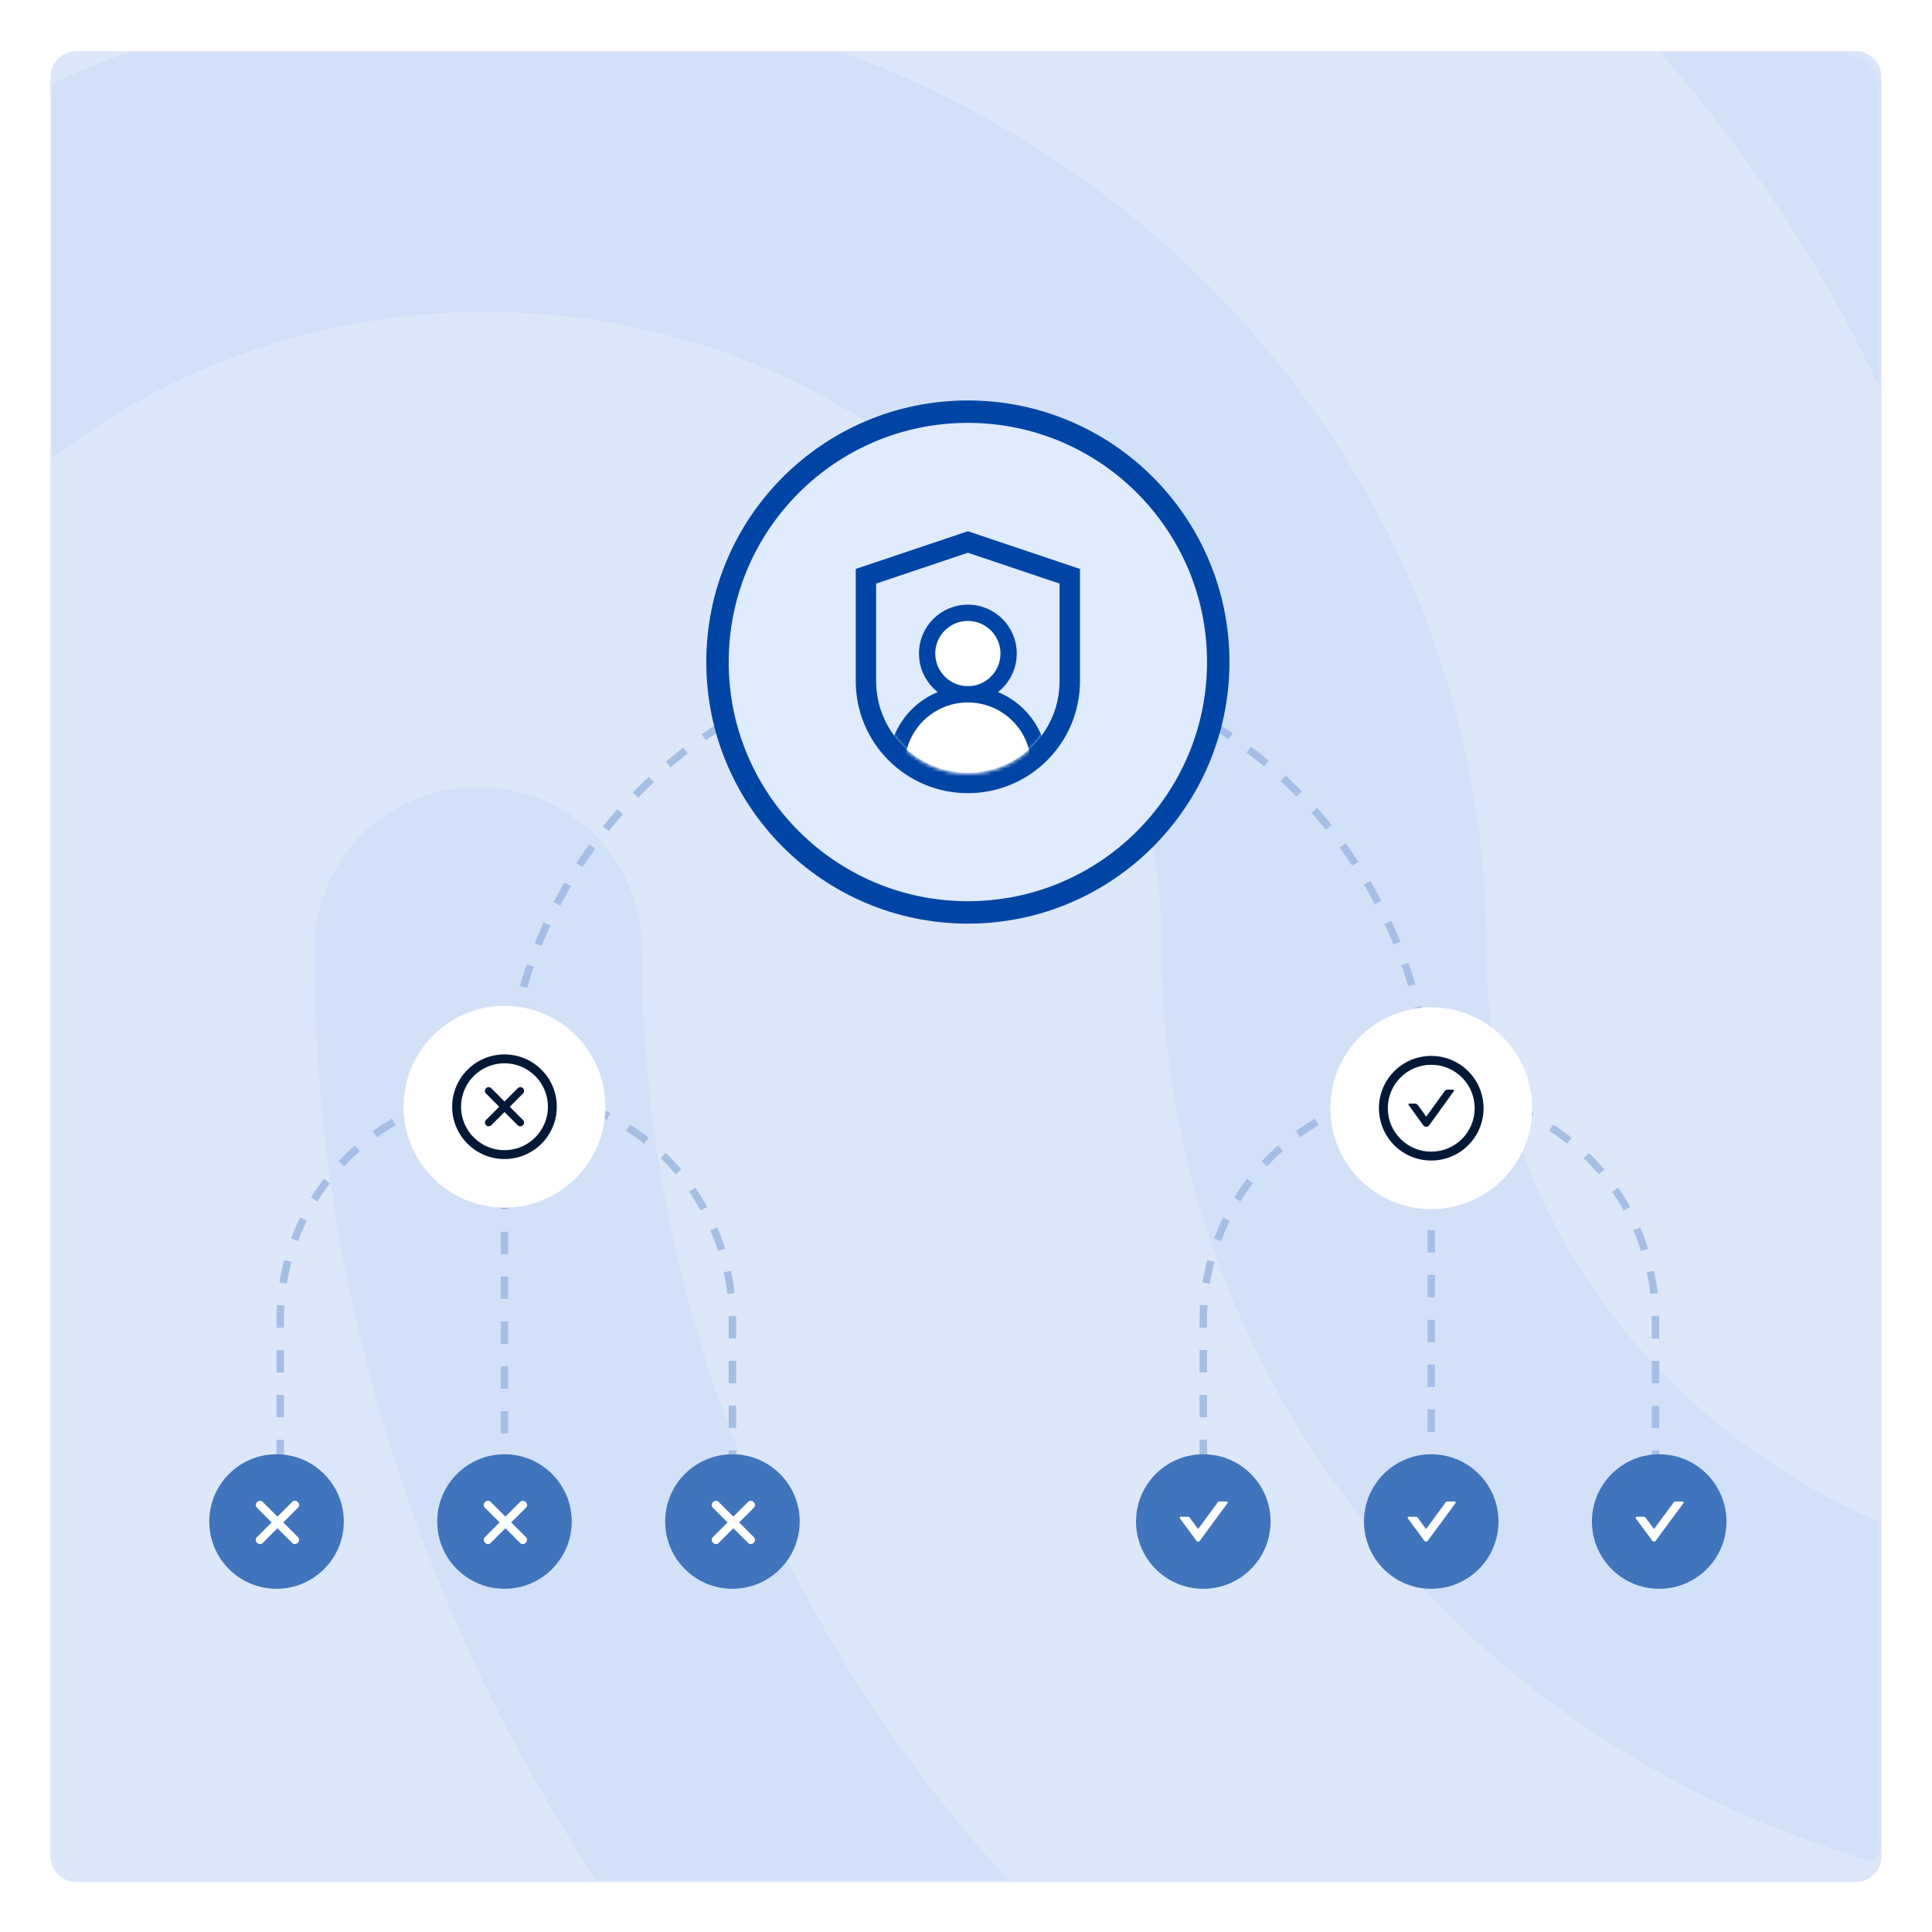 <?xml version="1.0" encoding="UTF-8"?>
<svg xmlns="http://www.w3.org/2000/svg" width="517" height="517" viewBox="0 0 517 517" fill="none">
  <g filter="url(#filter0_d_3043_6521)">
    <path d="M496.5 7H20.5C15.253 7 11 11.253 11 16.5V492.5C11 497.747 15.253 502 20.5 502H496.5C501.747 502 506 497.747 506 492.5V16.5C506 11.253 501.747 7 496.5 7Z" fill="#DCE7F9" stroke="white" stroke-width="5"></path>
    <mask id="mask0_3043_6521" style="mask-type:alpha" maskUnits="userSpaceOnUse" x="14" y="10" width="489" height="489">
      <path d="M493.615 10H23.385C18.202 10 14 14.202 14 19.385V489.615C14 494.798 18.202 499 23.385 499H493.615C498.798 499 503 494.798 503 489.615V19.385C503 14.202 498.798 10 493.615 10Z" fill="#DCE7F9"></path>
    </mask>
    <g mask="url(#mask0_3043_6521)">
      <path d="M613.596 -643.779C446.665 -729.628 302.339 -766.048 129.323 -766.048C-42.825 -766.048 -206.278 -725.292 -354.95 -643.779C-375.817 -632.506 -401.9 -640.31 -414.072 -661.122C-425.374 -681.934 -417.549 -708.816 -396.683 -720.089C-234.969 -807.672 -57.605 -852.764 129.323 -852.764C314.511 -852.764 476.226 -812.008 653.589 -720.956C675.325 -709.683 683.15 -683.668 671.848 -662.857C664.023 -647.248 649.242 -638.576 633.593 -638.576C626.637 -638.576 619.682 -640.31 613.596 -643.779ZM-609.291 -178.469C-617.978 -178.469 -626.665 -181.083 -634.483 -186.311C-654.463 -200.254 -658.806 -227.268 -644.907 -247.31C-558.906 -369.308 -449.451 -465.164 -319.146 -532.263C-46.376 -673.432 302.84 -674.303 576.479 -533.134C706.784 -466.035 816.24 -371.051 902.241 -249.924C916.14 -230.753 911.796 -202.868 891.816 -188.926C871.836 -174.983 844.907 -179.34 831.008 -199.383C752.825 -309.181 653.793 -395.451 536.52 -455.578C287.204 -583.676 -31.608 -583.676 -280.055 -454.707C-398.198 -393.708 -497.229 -306.566 -575.412 -196.768C-582.361 -184.568 -595.392 -178.469 -609.291 -178.469ZM-64.198 875.771C-75.51 875.771 -86.822 871.407 -94.653 862.68C-170.356 786.753 -211.252 737.88 -269.552 632.281C-329.592 524.935 -360.917 394.027 -360.917 253.518C-360.917 -5.681 -139.901 -216.88 131.583 -216.88C403.067 -216.88 624.083 -5.681 624.083 253.518C624.083 277.954 604.94 297.154 580.576 297.154C556.212 297.154 537.069 277.954 537.069 253.518C537.069 42.319 355.21 -129.608 131.583 -129.608C-92.043 -129.608 -273.903 42.319 -273.903 253.518C-273.903 379.19 -246.058 495.263 -192.979 589.517C-137.29 689.88 -99.004 732.644 -32.003 800.716C-15.471 818.171 -15.471 845.225 -32.003 862.68C-41.575 871.407 -52.887 875.771 -64.198 875.771ZM564.628 710.85C460.276 710.85 368.201 684.672 292.787 633.188C162.128 545.055 84.083 401.948 84.083 250.115C84.083 225.683 103.375 206.485 127.929 206.485C152.482 206.485 171.774 225.683 171.774 250.115C171.774 373.153 234.911 489.209 341.894 560.762C404.154 602.647 476.937 622.717 564.628 622.717C585.673 622.717 620.75 620.099 655.826 613.991C679.502 609.628 702.302 625.335 706.686 649.768C711.071 673.328 695.287 696.016 670.733 700.379C620.75 709.977 576.904 710.85 564.628 710.85ZM385.574 889.549C382.094 889.549 377.745 888.677 374.266 887.805C235.963 849.429 145.501 797.971 50.689 704.648C-71.087 583.416 -138.064 422.065 -138.064 249.375C-138.064 108.083 -18.027 -7.044 129.844 -7.044C277.715 -7.044 397.751 108.083 397.751 249.375C397.751 342.697 478.645 418.576 578.676 418.576C678.706 418.576 759.6 342.697 759.6 249.375C759.6 -79.434 476.906 -346.319 128.974 -346.319C-118.058 -346.319 -344.213 -208.516 -445.984 5.166C-479.907 75.812 -497.304 158.669 -497.304 249.375C-497.304 317.404 -491.215 424.681 -439.025 564.229C-430.327 586.905 -441.634 612.198 -464.25 620.048C-486.866 628.769 -512.091 616.559 -519.919 594.755C-562.541 480.5 -583.417 367.118 -583.417 249.375C-583.417 144.714 -563.411 49.647 -524.268 -33.209C-408.581 -276.545 -151.981 -434.409 128.974 -434.409C524.746 -434.409 846.583 -128.276 846.583 248.502C846.583 389.794 726.547 504.921 578.676 504.921C430.805 504.921 310.768 389.794 310.768 248.502C310.768 155.18 229.874 79.301 129.844 79.301C29.813 79.301 -51.081 155.18 -51.081 248.502C-51.081 397.644 6.328 537.191 111.577 641.852C194.211 723.836 273.366 769.189 396.011 803.204C419.497 809.309 432.544 833.73 426.456 856.406C422.106 876.466 403.84 889.549 385.574 889.549Z" fill="#D3E1F8"></path>
      <path d="M383 403L383 295C383 262.113 369.936 230.573 346.681 207.319C323.427 184.064 291.887 171 259 171C226.113 171 194.573 184.064 171.319 207.319C148.064 230.573 135 262.113 135 295L135 403" stroke="#A5BEE4" stroke-width="2" stroke-dasharray="6 6"></path>
      <path d="M443 402L443 348.931C443 332.771 436.626 317.273 425.28 305.846C413.934 294.42 398.546 288 382.5 288C366.454 288 351.066 294.42 339.72 305.846C328.374 317.273 322 332.771 322 348.931L322 402" stroke="#A5BEE4" stroke-width="2" stroke-dasharray="6 6"></path>
      <path d="M196 402L196 348.931C196 332.771 189.626 317.273 178.28 305.846C166.934 294.42 151.546 288 135.5 288C119.454 288 104.066 294.42 92.72 305.846C81.374 317.273 75 332.771 75 348.931L75 402" stroke="#A5BEE4" stroke-width="2" stroke-dasharray="6 6"></path>
      <path d="M444 421C453.941 421 462 412.941 462 403C462 393.059 453.941 385 444 385C434.059 385 426 393.059 426 403C426 412.941 434.059 421 444 421Z" fill="#4074BC"></path>
      <path fill-rule="evenodd" clip-rule="evenodd" d="M440.351 401.942C440.246 401.801 440.079 401.715 439.897 401.715H437.968C437.741 401.715 437.609 401.97 437.741 402.152L442.157 408.149C442.209 408.22 442.278 408.277 442.357 408.317C442.436 408.356 442.523 408.377 442.611 408.377C442.7 408.377 442.787 408.356 442.866 408.317C442.945 408.277 443.013 408.22 443.065 408.149L450.493 398.061C450.626 397.879 450.493 397.624 450.266 397.624H448.337C448.159 397.624 447.988 397.71 447.883 397.851L442.611 405.013L440.351 401.942Z" fill="white"></path>
      <path d="M383 421C392.941 421 401 412.941 401 403C401 393.059 392.941 385 383 385C373.059 385 365 393.059 365 403C365 412.941 373.059 421 383 421Z" fill="#4074BC"></path>
      <path fill-rule="evenodd" clip-rule="evenodd" d="M379.351 401.942C379.246 401.801 379.079 401.715 378.897 401.715H376.968C376.741 401.715 376.609 401.97 376.741 402.152L381.157 408.149C381.209 408.22 381.278 408.277 381.357 408.317C381.436 408.356 381.523 408.377 381.611 408.377C381.7 408.377 381.787 408.356 381.866 408.317C381.945 408.277 382.013 408.22 382.065 408.149L389.493 398.061C389.626 397.879 389.493 397.624 389.266 397.624H387.337C387.159 397.624 386.988 397.71 386.883 397.851L381.611 405.013L379.351 401.942Z" fill="white"></path>
      <path d="M322 421C331.941 421 340 412.941 340 403C340 393.059 331.941 385 322 385C312.059 385 304 393.059 304 403C304 412.941 312.059 421 322 421Z" fill="#4074BC"></path>
      <path fill-rule="evenodd" clip-rule="evenodd" d="M318.351 401.942C318.246 401.801 318.079 401.715 317.897 401.715H315.968C315.741 401.715 315.609 401.97 315.741 402.152L320.157 408.149C320.209 408.22 320.278 408.277 320.357 408.317C320.436 408.356 320.523 408.377 320.611 408.377C320.7 408.377 320.787 408.356 320.866 408.317C320.945 408.277 321.013 408.22 321.065 408.149L328.493 398.061C328.626 397.879 328.493 397.624 328.266 397.624H326.337C326.159 397.624 325.988 397.71 325.883 397.851L320.611 405.013L318.351 401.942Z" fill="white"></path>
      <path d="M74 421C83.941 421 92 412.941 92 403C92 393.059 83.941 385 74 385C64.059 385 56 393.059 56 403C56 412.941 64.059 421 74 421Z" fill="#4074BC"></path>
      <path fill-rule="evenodd" clip-rule="evenodd" d="M79.609 397.737C79.218 397.347 78.585 397.347 78.194 397.737L74.242 401.689L70.29 397.738C69.9 397.347 69.267 397.347 68.876 397.738L68.737 397.876C68.347 398.267 68.347 398.9 68.737 399.291L72.689 403.243L68.737 407.195C68.347 407.585 68.347 408.218 68.737 408.609L68.876 408.748C69.267 409.138 69.9 409.138 70.29 408.748L74.242 404.796L78.194 408.748C78.585 409.138 79.218 409.138 79.609 408.748L79.747 408.609C80.138 408.218 80.138 407.585 79.747 407.195L75.795 403.243L79.747 399.291C80.138 398.9 80.138 398.267 79.747 397.876L79.609 397.737Z" fill="white"></path>
      <path d="M135 421C144.941 421 153 412.941 153 403C153 393.059 144.941 385 135 385C125.059 385 117 393.059 117 403C117 412.941 125.059 421 135 421Z" fill="#4074BC"></path>
      <path fill-rule="evenodd" clip-rule="evenodd" d="M140.608 397.737C140.218 397.347 139.585 397.347 139.194 397.737L135.242 401.689L131.29 397.738C130.9 397.347 130.267 397.347 129.876 397.738L129.737 397.876C129.347 398.267 129.347 398.9 129.737 399.291L133.689 403.243L129.737 407.195C129.347 407.585 129.347 408.218 129.737 408.609L129.876 408.748C130.267 409.138 130.9 409.138 131.29 408.748L135.242 404.796L139.194 408.748C139.585 409.138 140.218 409.138 140.609 408.748L140.747 408.609C141.138 408.218 141.138 407.585 140.747 407.195L136.795 403.243L140.747 399.291C141.138 398.9 141.138 398.267 140.747 397.876L140.608 397.737Z" fill="white"></path>
      <path d="M196 421C205.941 421 214 412.941 214 403C214 393.059 205.941 385 196 385C186.059 385 178 393.059 178 403C178 412.941 186.059 421 196 421Z" fill="#4074BC"></path>
      <path fill-rule="evenodd" clip-rule="evenodd" d="M201.608 397.737C201.218 397.347 200.585 397.347 200.194 397.737L196.242 401.689L192.29 397.738C191.9 397.347 191.267 397.347 190.876 397.738L190.737 397.876C190.347 398.267 190.347 398.9 190.737 399.291L194.689 403.243L190.737 407.195C190.347 407.585 190.347 408.218 190.737 408.609L190.876 408.748C191.267 409.138 191.9 409.138 192.29 408.748L196.242 404.796L200.194 408.748C200.585 409.138 201.218 409.138 201.609 408.748L201.747 408.609C202.138 408.218 202.138 407.585 201.747 407.195L197.795 403.243L201.747 399.291C202.138 398.9 202.138 398.267 201.747 397.876L201.608 397.737Z" fill="white"></path>
      <circle cx="383" cy="292.398" r="27" fill="white"></circle>
      <path d="M388.844 287.429H387.378C387.059 287.429 386.756 287.582 386.569 287.844L381.656 294.657L379.431 291.569C379.244 291.31 378.944 291.154 378.622 291.154H377.156C376.953 291.154 376.834 291.385 376.953 291.551L380.847 296.951C380.939 297.079 381.06 297.184 381.201 297.256C381.341 297.328 381.497 297.366 381.655 297.366C381.813 297.366 381.968 297.328 382.109 297.256C382.249 297.184 382.37 297.079 382.462 296.951L389.044 287.826C389.166 287.66 389.047 287.429 388.844 287.429Z" fill="#021836"></path>
      <path d="M383 278.398C375.269 278.398 369 284.667 369 292.398C369 300.13 375.269 306.398 383 306.398C390.731 306.398 397 300.13 397 292.398C397 284.667 390.731 278.398 383 278.398ZM383 304.023C376.581 304.023 371.375 298.817 371.375 292.398C371.375 285.98 376.581 280.773 383 280.773C389.419 280.773 394.625 285.98 394.625 292.398C394.625 298.817 389.419 304.023 383 304.023Z" fill="#021836"></path>
      <circle cx="135" cy="292" r="27" fill="white"></circle>
      <path d="M135 278C127.269 278 121 284.269 121 292C121 299.731 127.269 306 135 306C142.731 306 149 299.731 149 292C149 284.269 142.731 278 135 278ZM135 303.625C128.581 303.625 123.375 298.419 123.375 292C123.375 285.581 128.581 280.375 135 280.375C141.419 280.375 146.625 285.581 146.625 292C146.625 298.419 141.419 303.625 135 303.625Z" fill="#021836"></path>
      <path fill-rule="evenodd" clip-rule="evenodd" d="M139.949 287.05C139.559 286.66 138.926 286.66 138.535 287.05L134.999 290.586L131.464 287.05C131.073 286.66 130.44 286.66 130.05 287.05C129.659 287.441 129.659 288.074 130.05 288.465L133.585 292L130.05 295.535C129.659 295.926 129.659 296.559 130.05 296.95C130.44 297.34 131.073 297.34 131.464 296.95L134.999 293.414L138.535 296.95C138.926 297.34 139.559 297.34 139.949 296.95C140.34 296.559 140.34 295.926 139.949 295.536L136.414 292L139.949 288.464C140.34 288.074 140.34 287.441 139.949 287.05Z" fill="#021836"></path>
      <circle cx="259" cy="173" r="67" fill="#E0EBFD" stroke="#0045A5" stroke-width="6"></circle>
      <path d="M231.727 178.091V150.051L259 140.877L286.273 150.051V178.091C286.273 193.153 274.062 205.363 259 205.363C243.938 205.363 231.727 193.153 231.727 178.091Z" fill="#E0EBFD" stroke="#0045A5" stroke-width="5.455"></path>
      <mask id="mask1_3043_6521" style="mask-type:alpha" maskUnits="userSpaceOnUse" x="234" y="143" width="50" height="60">
        <path d="M237.182 178.364V153.972L259 146.606L280.819 153.972V178.364C280.819 190.413 271.05 200.182 259 200.182C246.951 200.182 237.182 190.413 237.182 178.364Z" fill="#A9C1E3" stroke="#0045A5" stroke-width="5.455"></path>
      </mask>
      <g mask="url(#mask1_3043_6521)">
        <circle cx="259" cy="170.727" r="10.909" fill="white" stroke="#0045A5" stroke-width="4.364"></circle>
        <circle cx="259" cy="200.727" r="19.091" fill="white" stroke="#0045A5" stroke-width="4.364"></circle>
      </g>
    </g>
  </g>
  <defs>
    <filter id="filter0_d_3043_6521" x="0.18" y="0.34" width="517.14" height="517.14" color-interpolation-filters="sRGB">
      <feFlood flood-opacity="0" result="BackgroundImageFix"></feFlood>
      <feColorMatrix in="SourceAlpha" type="matrix" values="0 0 0 0 0 0 0 0 0 0 0 0 0 0 0 0 0 0 127 0" result="hardAlpha"></feColorMatrix>
      <feOffset dy="4.16"></feOffset>
      <feGaussianBlur stdDeviation="4.16"></feGaussianBlur>
      <feColorMatrix type="matrix" values="0 0 0 0 0 0 0 0 0 0 0 0 0 0 0 0 0 0 0.12 0"></feColorMatrix>
      <feBlend mode="normal" in2="BackgroundImageFix" result="effect1_dropShadow_3043_6521"></feBlend>
      <feBlend mode="normal" in="SourceGraphic" in2="effect1_dropShadow_3043_6521" result="shape"></feBlend>
    </filter>
  </defs>
</svg>
